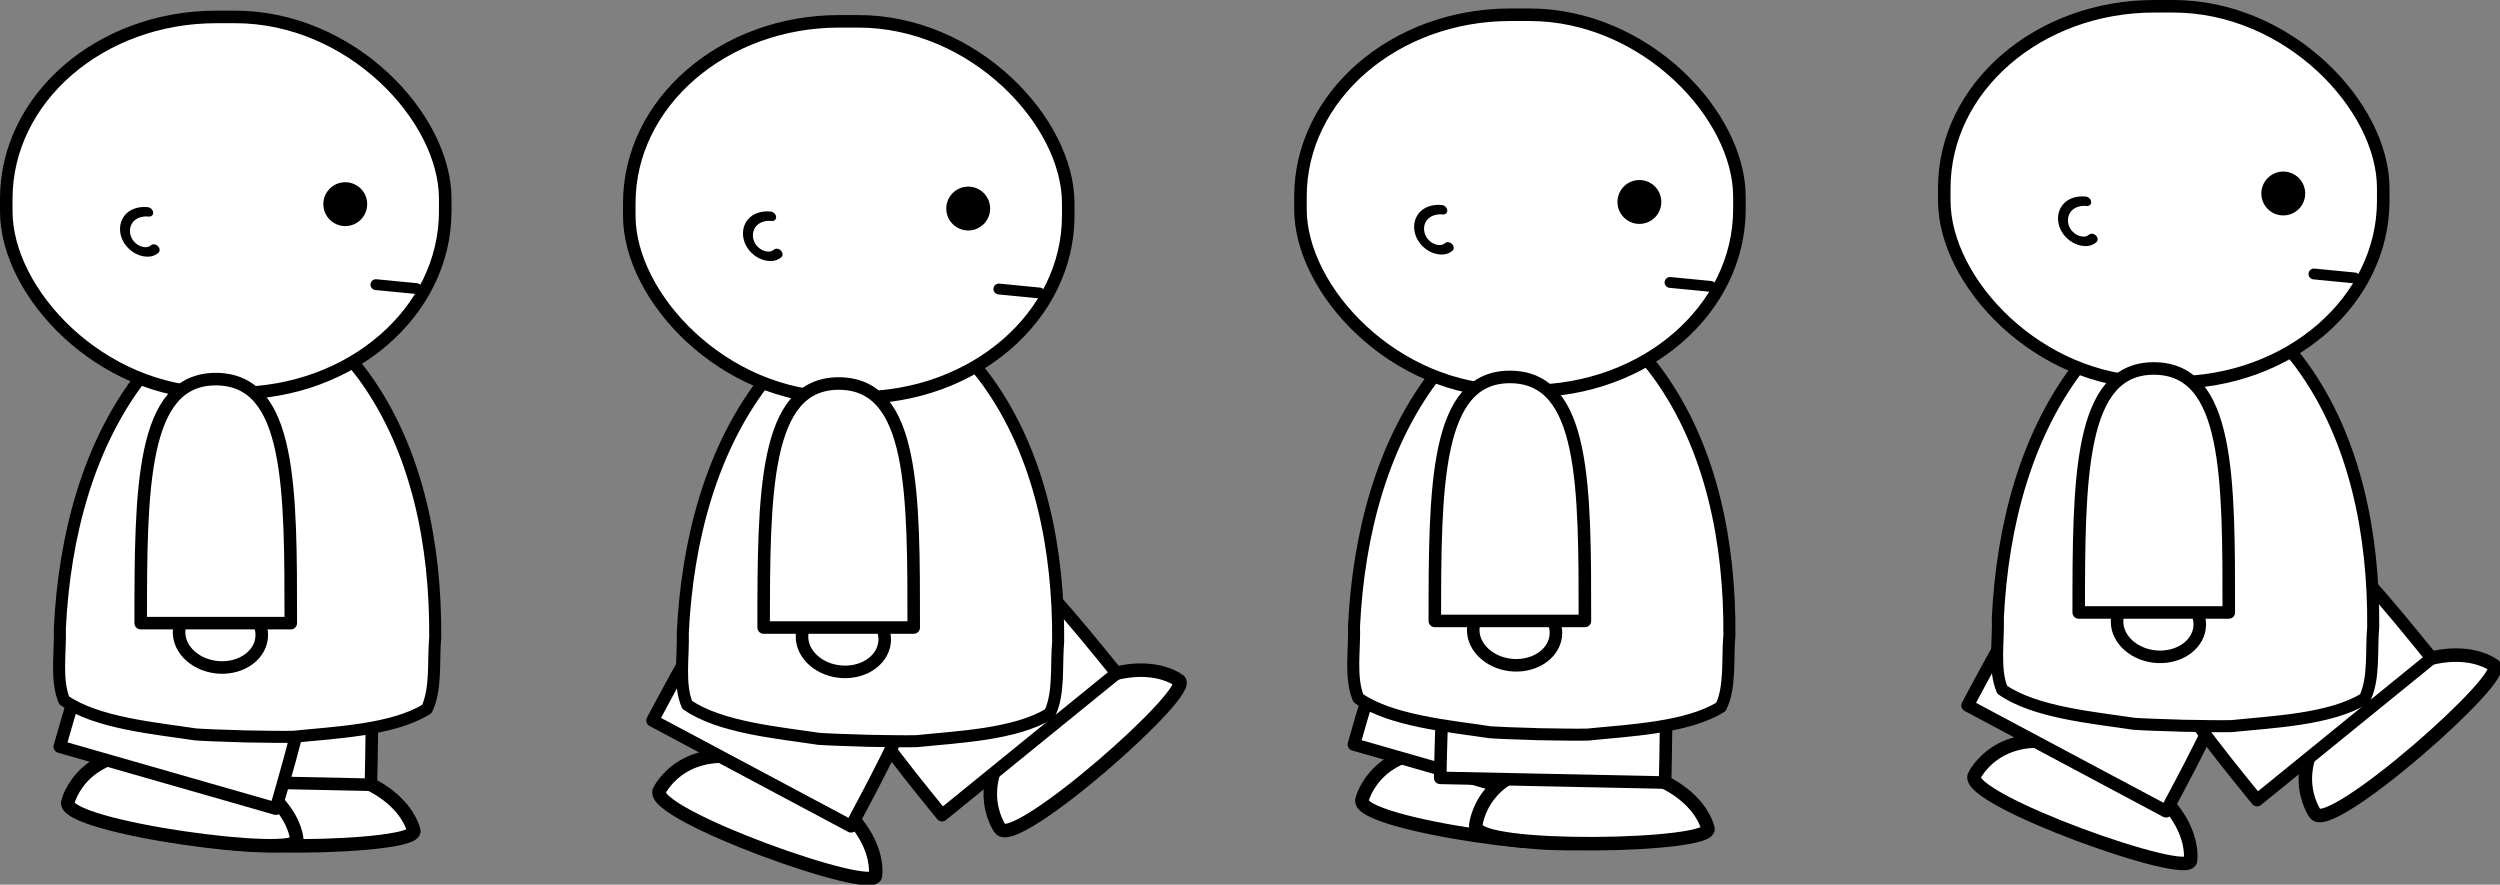 <?xml version="1.0" encoding="UTF-8" standalone="no"?>
<!-- Created with Inkscape (http://www.inkscape.org/) -->
<svg
    xmlns:inkscape="http://www.inkscape.org/namespaces/inkscape"
    xmlns:rdf="http://www.w3.org/1999/02/22-rdf-syntax-ns#"
    xmlns="http://www.w3.org/2000/svg"
    xmlns:xlink="http://www.w3.org/1999/xlink"
    xmlns:ns1="http://sozi.baierouge.fr"
    xmlns:cc="http://creativecommons.org/ns#"
    xmlns:dc="http://purl.org/dc/elements/1.1/"
    xmlns:sodipodi="http://sodipodi.sourceforge.net/DTD/sodipodi-0.dtd"
    id="svg6370"
    sodipodi:docname="mix-walk.svg"
    viewBox="0 0 398.67 141.08"
    version="1.1"
    inkscape:version="0.48.3.1 r9886"
  >
  <rect x="0" y="0" width="398.67" height="141.08" fill="#808080" stroke="none"/>
  <sodipodi:namedview
      id="base"
      bordercolor="#666666"
      inkscape:pageshadow="2"
      inkscape:window-y="24"
      fit-margin-left="0"
      pagecolor="#ffffff"
      inkscape:window-height="1124"
      inkscape:window-maximized="1"
      inkscape:zoom="1"
      inkscape:window-x="0"
      showgrid="false"
      borderopacity="1.0"
      inkscape:current-layer="layer1"
      inkscape:cx="252.24753"
      inkscape:cy="79.1709"
      fit-margin-top="0"
      fit-margin-right="0"
      fit-margin-bottom="0"
      inkscape:window-width="1920"
      inkscape:pageopacity="0.0"
      inkscape:document-units="px"
  />
  <g
      id="layer1"
      inkscape:label="Layer 1"
      inkscape:groupmode="layer"
      transform="translate(-616.17 -465.76)"
    >
    <g
        id="g3907-7-6"
        transform="translate(115.6 -1.31)"
      >
      <path
          id="path4010-1-9-2-6-6-6-8-1-7-3-2-1-3"
          d="m529.52 599.09s0.836-10.137 15.388-9.937c19.575 0.269 21.614 10.291 21.614 10.291 1.594 3.039-37.365 3.791-37.002-0.353z"
          sodipodi:nodetypes="cscc"
          style="stroke:#000000;stroke-width:2.156;fill:#ffffff"
          inkscape:connector-curvature="0"
      />
      <path
          id="path3097-1-5-7"
          d="m559.72 592.21c0.464-22.268 0.999-40.317-17.092-40.694-17.787-0.371-18.308 17.678-18.772 39.946l17.932 0.374z"
          sodipodi:nodetypes="cssccc"
          style="stroke-linejoin:round;fill-rule:evenodd;stroke:#000000;stroke-linecap:round;stroke-width:2;fill:#ffffff"
          inkscape:connector-curvature="0"
      />
    </g
    >
    <g
        id="g4054"
        transform="matrix(.998 -.056 .056 .998 -31.062 36.82)"
      >
      <path
          id="path4010-1-9-2-6-6-6-8-1-7-3-2-2"
          d="m626.09 593.09s2.911-9.746 17.108-6.546c19.098 4.304 19.024 14.531 19.024 14.531 0.932 3.303-37.343-4.004-36.132-7.984z"
          sodipodi:nodetypes="cscc"
          style="stroke:#000000;stroke-width:2.156;fill:#ffffff"
          inkscape:connector-curvature="0"
      />
      <path
          id="path3097-1-6"
          d="m659.17 596c7.328-21.033 13.418-38.032-3.668-43.985-16.8-5.854-22.878 11.149-30.206 32.182l16.937 5.901z"
          sodipodi:nodetypes="cssccc"
          style="stroke-linejoin:round;fill-rule:evenodd;stroke:#000000;stroke-linecap:round;stroke-width:2;fill:#ffffff"
          inkscape:connector-curvature="0"
      />
    </g
    >
    <path
        id="path3932-5-3-3-6-1-5-5-0-2-6-5"
        style="stroke-linejoin:round;fill-rule:evenodd;stroke:#000000;stroke-linecap:round;stroke-width:1.919;fill:#ffffff"
        inkscape:connector-curvature="0"
        d="m657.33 515.25c-0.099-0.001-0.199 0.001-0.298 0.003-0.056-0.003-0.113-0.007-0.169-0.009-0.087-0.003-0.175-0.005-0.262-0.007v0.023c-6.655 0.233-12.931 4.377-17.209 9.696-9.168 11.323-12.969 26.433-13.679 41.003 0.126 3.744-0.679 8.216 0.693 11.493 5.221 3.639 14.585 4.45 20.957 5.423 1.695 0.122 4.39 0.209 7.316 0.296v0.01c0.307 0.006 0.599 0.011 0.902 0.017 0.03 0 0.059 0.001 0.089 0.002 2.927 0.052 5.623 0.093 7.323 0.052 6.418-0.669 15.816-1.033 21.236-4.418 1.556-3.207 1.004-7.711 1.342-11.444 0.115-14.584-2.827-29.854-11.341-41.598-3.971-5.515-10.005-9.952-16.638-10.502v-0.033c-0.087-0.002-0.175-0.006-0.262-0.007z"
    />
    <rect
        id="rect4240-8-4-1-9-4-3"
        style="stroke-linejoin:bevel;fill-rule:evenodd;stroke:#000000;stroke-linecap:round;stroke-width:2;fill:#ffffff"
        rx="33.5"
        ry="29"
        height="60"
        width="70"
        y="468.46"
        x="617.17"
    />
    <path
        id="path3831-2-0-3-22-0-7-8-9-4"
        style="stroke-linejoin:round;stroke:#000000;stroke-linecap:round;stroke-width:1.729;fill:#ffffff"
        inkscape:connector-curvature="0"
        d="m682.59 511.78-6.475-0.63"
    />
    <g
        id="g456-8-2-1-1-8-2-7-1"
        style="fill:#000000"
        transform="matrix(.65 -.063 -.063 -.65 674.71 497.98)"
      >
      <path
          id="path458-3-6-8-7-6-4-1-0"
          style="fill:#000000"
          inkscape:connector-curvature="0"
          d="m0 0c0-2.958-2.396-5.355-5.355-5.355-2.958 0-5.356 2.397-5.356 5.355 0 2.957 2.398 5.356 5.356 5.356 2.959 0 5.355-2.399 5.355-5.356"
      />
    </g
    >
    <path
        id="path4494-63-0-50-1-5"
        style="stroke-linejoin:round;stroke:#000000;stroke-linecap:round;stroke-width:139.79;fill:none"
        sodipodi:revolution="8.8899956"
        sodipodi:type="spiral"
        d="m-5164.5-923.98c-9.149-127.3 100.81-228.71 222.82-236.84 168.09-11.202 301.63 134.18 311.59 295.47 5.8 93.991-27.52 187.5-87.774 259.37"
        transform="matrix(-.008 -.009 .008 -.006 606.91 453.45)"
        sodipodi:argument="-61.274323"
        sodipodi:cy="-902.63782"
        sodipodi:cx="-4970"
        sodipodi:t0="0.93020338"
        sodipodi:radius="389.33994"
        sodipodi:expansion="9.5100002"
    />
    <path
        id="path3954-8-5-7-3-4-8-9-1-5-7"
        style="stroke-linejoin:round;fill-rule:evenodd;stroke:#000000;stroke-linecap:round;stroke-width:2;fill:#ffffff"
        inkscape:connector-curvature="0"
        d="m646.58 570.4c2.534 2.226 6.711 2.421 9.328 0.435s2.684-5.401 0.15-7.627-6.711-2.421-9.328-0.435-2.684 5.401-0.15 7.627z"
    />
    <path
        id="path3097-3"
        sodipodi:nodetypes="cssccc"
        style="stroke-linejoin:round;fill-rule:evenodd;stroke:#000000;stroke-linecap:round;stroke-width:2;fill:#ffffff"
        inkscape:connector-curvature="0"
        d="m662.54 565.13c0-21.49 0.106-38.911-11.966-38.911-11.869 0-11.966 17.421-11.966 38.911h11.966z"
    />
    <g
        id="g3907-7-6-1"
        inkscape:transform-center-x="-13.110297"
        inkscape:transform-center-y="5.7598046"
        transform="matrix(.763 -.647 .647 .763 -15.985 483.4)"
      >
      <path
          id="path4010-1-9-2-6-6-6-8-1-7-3-2-1-3-0"
          d="m529.52 599.09s0.836-10.137 15.388-9.937c19.575 0.269 21.614 10.291 21.614 10.291 1.594 3.039-37.365 3.791-37.002-0.353z"
          sodipodi:nodetypes="cscc"
          style="stroke:#000000;stroke-width:2.156;fill:#ffffff"
          inkscape:connector-curvature="0"
      />
      <path
          id="path3097-1-5-7-3"
          d="m559.72 592.21c0.464-22.268 0.999-40.317-17.092-40.694-17.787-0.371-18.308 17.678-18.772 39.946l17.932 0.374z"
          sodipodi:nodetypes="cssccc"
          style="stroke-linejoin:round;fill-rule:evenodd;stroke:#000000;stroke-linecap:round;stroke-width:2;fill:#ffffff"
          inkscape:connector-curvature="0"
      />
    </g
    >
    <g
        id="g4050"
        inkscape:transform-center-x="7.2954325"
        inkscape:transform-center-y="10.080333"
        transform="matrix(.988 .154 -.154 .988 94.367 -108.82)"
      >
      <path
          id="path4010-1-9-2-6-6-6-8-1-7-3-2-2-1"
          d="m727.43 595.79s2.911-9.746 17.108-6.546c19.098 4.304 19.024 14.531 19.024 14.531 0.932 3.303-37.343-4.004-36.132-7.984z"
          sodipodi:nodetypes="cscc"
          style="stroke:#000000;stroke-width:2.156;fill:#ffffff"
          inkscape:connector-curvature="0"
      />
      <path
          id="path3097-1-6-5"
          d="m758.51 596.7c7.328-21.033 13.418-38.032-3.668-43.985-16.8-5.854-22.878 11.149-30.206 32.182l16.937 5.901z"
          sodipodi:nodetypes="cssccc"
          style="stroke-linejoin:round;fill-rule:evenodd;stroke:#000000;stroke-linecap:round;stroke-width:2;fill:#ffffff"
          inkscape:connector-curvature="0"
      />
    </g
    >
    <path
        id="path3932-5-3-3-6-1-5-5-0-2-6-5-6"
        style="stroke-linejoin:round;fill-rule:evenodd;stroke:#000000;stroke-linecap:round;stroke-width:1.919;fill:#ffffff"
        inkscape:connector-curvature="0"
        d="m756.67 515.95c-0.099-0.001-0.199 0.001-0.298 0.003-0.056-0.003-0.113-0.007-0.169-0.009-0.087-0.003-0.175-0.005-0.262-0.007v0.023c-6.655 0.233-12.931 4.377-17.209 9.696-9.168 11.323-12.969 26.433-13.679 41.003 0.126 3.744-0.679 8.216 0.693 11.493 5.221 3.639 14.585 4.45 20.957 5.423 1.695 0.122 4.39 0.209 7.316 0.296v0.01c0.307 0.006 0.599 0.011 0.902 0.017 0.03 0 0.059 0.001 0.089 0.002 2.927 0.052 5.623 0.093 7.323 0.052 6.418-0.669 15.816-1.033 21.236-4.418 1.556-3.207 1.004-7.711 1.342-11.444 0.115-14.584-2.827-29.854-11.341-41.598-3.971-5.515-10.005-9.952-16.638-10.502v-0.033c-0.087-0.002-0.175-0.006-0.262-0.007z"
    />
    <rect
        id="rect4240-8-4-1-9-4-3-7"
        style="stroke-linejoin:bevel;fill-rule:evenodd;stroke:#000000;stroke-linecap:round;stroke-width:2;fill:#ffffff"
        rx="33.5"
        ry="29"
        height="60"
        width="70"
        y="469.16"
        x="716.52"
    />
    <path
        id="path3831-2-0-3-22-0-7-8-9-4-4"
        style="stroke-linejoin:round;stroke:#000000;stroke-linecap:round;stroke-width:1.729;fill:#ffffff"
        inkscape:connector-curvature="0"
        d="m781.93 512.48-6.475-0.63"
    />
    <g
        id="g456-8-2-1-1-8-2-7-1-7"
        style="fill:#000000"
        transform="matrix(.65 -.063 -.063 -.65 774.05 498.68)"
      >
      <path
          id="path458-3-6-8-7-6-4-1-0-3"
          style="fill:#000000"
          inkscape:connector-curvature="0"
          d="m0 0c0-2.958-2.396-5.355-5.355-5.355-2.958 0-5.356 2.397-5.356 5.355 0 2.957 2.398 5.356 5.356 5.356 2.959 0 5.355-2.399 5.355-5.356"
      />
    </g
    >
    <path
        id="path4494-63-0-50-1-5-3"
        style="stroke-linejoin:round;stroke:#000000;stroke-linecap:round;stroke-width:139.79;fill:none"
        sodipodi:revolution="8.8899956"
        sodipodi:type="spiral"
        d="m-5164.5-923.98c-9.149-127.3 100.81-228.71 222.82-236.84 168.09-11.202 301.63 134.18 311.59 295.47 5.8 93.991-27.52 187.5-87.774 259.37"
        transform="matrix(-.008 -.009 .008 -.006 706.25 454.15)"
        sodipodi:argument="-61.274323"
        sodipodi:cy="-902.63782"
        sodipodi:cx="-4970"
        sodipodi:t0="0.93020338"
        sodipodi:radius="389.33994"
        sodipodi:expansion="9.5100002"
    />
    <path
        id="path3954-8-5-7-3-4-8-9-1-5-7-9"
        style="stroke-linejoin:round;fill-rule:evenodd;stroke:#000000;stroke-linecap:round;stroke-width:2;fill:#ffffff"
        inkscape:connector-curvature="0"
        d="m745.92 571.1c2.534 2.226 6.711 2.421 9.328 0.435s2.684-5.401 0.15-7.627-6.711-2.421-9.328-0.435-2.684 5.401-0.15 7.627z"
    />
    <path
        id="path3097-3-0"
        sodipodi:nodetypes="cssccc"
        style="stroke-linejoin:round;fill-rule:evenodd;stroke:#000000;stroke-linecap:round;stroke-width:2;fill:#ffffff"
        inkscape:connector-curvature="0"
        d="m761.88 565.83c0-21.49 0.106-38.911-11.966-38.911-11.869 0-11.966 17.421-11.966 38.911h11.966z"
    />
    <g
        id="g4054-2"
        transform="matrix(.998 -.056 .056 .998 175.31 36.47)"
      >
      <path
          id="path4010-1-9-2-6-6-6-8-1-7-3-2-2-4"
          d="m626.09 593.09s2.911-9.746 17.108-6.546c19.098 4.304 19.024 14.531 19.024 14.531 0.932 3.303-37.343-4.004-36.132-7.984z"
          sodipodi:nodetypes="cscc"
          style="stroke:#000000;stroke-width:2.156;fill:#ffffff"
          inkscape:connector-curvature="0"
      />
      <path
          id="path3097-1-6-4"
          d="m659.17 596c7.328-21.033 13.418-38.032-3.668-43.985-16.8-5.854-22.878 11.149-30.206 32.182l16.937 5.901z"
          sodipodi:nodetypes="cssccc"
          style="stroke-linejoin:round;fill-rule:evenodd;stroke:#000000;stroke-linecap:round;stroke-width:2;fill:#ffffff"
          inkscape:connector-curvature="0"
      />
    </g
    >
    <g
        id="g3907-7-6-3"
        transform="translate(321.98 -1.659)"
      >
      <path
          id="path4010-1-9-2-6-6-6-8-1-7-3-2-1-3-6"
          d="m529.52 599.09s0.836-10.137 15.388-9.937c19.575 0.269 21.614 10.291 21.614 10.291 1.594 3.039-37.365 3.791-37.002-0.353z"
          sodipodi:nodetypes="cscc"
          style="stroke:#000000;stroke-width:2.156;fill:#ffffff"
          inkscape:connector-curvature="0"
      />
      <path
          id="path3097-1-5-7-38"
          d="m559.72 592.21c0.464-22.268 0.999-40.317-17.092-40.694-17.787-0.371-18.308 17.678-18.772 39.946l17.932 0.374z"
          sodipodi:nodetypes="cssccc"
          style="stroke-linejoin:round;fill-rule:evenodd;stroke:#000000;stroke-linecap:round;stroke-width:2;fill:#ffffff"
          inkscape:connector-curvature="0"
      />
    </g
    >
    <path
        id="path3932-5-3-3-6-1-5-5-0-2-6-5-2"
        style="stroke-linejoin:round;fill-rule:evenodd;stroke:#000000;stroke-linecap:round;stroke-width:1.919;fill:#ffffff"
        inkscape:connector-curvature="0"
        d="m863.71 514.9c-0.099-0.001-0.199 0.001-0.298 0.003-0.056-0.003-0.113-0.007-0.169-0.009-0.087-0.003-0.175-0.005-0.262-0.007v0.023c-6.655 0.233-12.931 4.377-17.209 9.696-9.168 11.323-12.969 26.433-13.679 41.003 0.126 3.744-0.679 8.216 0.693 11.493 5.221 3.639 14.585 4.45 20.957 5.423 1.695 0.122 4.39 0.209 7.316 0.296v0.01c0.307 0.006 0.599 0.011 0.902 0.017 0.03 0 0.059 0.001 0.089 0.002 2.927 0.052 5.623 0.093 7.323 0.052 6.418-0.669 15.816-1.033 21.236-4.418 1.556-3.207 1.004-7.711 1.342-11.444 0.115-14.584-2.827-29.854-11.341-41.598-3.971-5.515-10.005-9.952-16.638-10.502v-0.033c-0.087-0.002-0.175-0.006-0.262-0.007z"
    />
    <rect
        id="rect4240-8-4-1-9-4-3-6"
        style="stroke-linejoin:bevel;fill-rule:evenodd;stroke:#000000;stroke-linecap:round;stroke-width:2;fill:#ffffff"
        rx="33.5"
        ry="29"
        height="60"
        width="70"
        y="468.11"
        x="823.55"
    />
    <path
        id="path3831-2-0-3-22-0-7-8-9-4-1"
        style="stroke-linejoin:round;stroke:#000000;stroke-linecap:round;stroke-width:1.729;fill:#ffffff"
        inkscape:connector-curvature="0"
        d="m888.96 511.43-6.475-0.63"
    />
    <g
        id="g456-8-2-1-1-8-2-7-1-4"
        style="fill:#000000"
        transform="matrix(.65 -.063 -.063 -.65 881.08 497.63)"
      >
      <path
          id="path458-3-6-8-7-6-4-1-0-8"
          style="fill:#000000"
          inkscape:connector-curvature="0"
          d="m0 0c0-2.958-2.396-5.355-5.355-5.355-2.958 0-5.356 2.397-5.356 5.355 0 2.957 2.398 5.356 5.356 5.356 2.959 0 5.355-2.399 5.355-5.356"
      />
    </g
    >
    <path
        id="path4494-63-0-50-1-5-39"
        style="stroke-linejoin:round;stroke:#000000;stroke-linecap:round;stroke-width:139.79;fill:none"
        sodipodi:revolution="8.8899956"
        sodipodi:type="spiral"
        d="m-5164.5-923.98c-9.149-127.3 100.81-228.71 222.82-236.84 168.09-11.202 301.63 134.18 311.59 295.47 5.8 93.991-27.52 187.5-87.774 259.37"
        transform="matrix(-.008 -.009 .008 -.006 813.28 453.11)"
        sodipodi:argument="-61.274323"
        sodipodi:cy="-902.63782"
        sodipodi:cx="-4970"
        sodipodi:t0="0.93020338"
        sodipodi:radius="389.33994"
        sodipodi:expansion="9.5100002"
    />
    <path
        id="path3954-8-5-7-3-4-8-9-1-5-7-6"
        style="stroke-linejoin:round;fill-rule:evenodd;stroke:#000000;stroke-linecap:round;stroke-width:2;fill:#ffffff"
        inkscape:connector-curvature="0"
        d="m852.96 570.05c2.534 2.226 6.711 2.421 9.328 0.435s2.684-5.401 0.15-7.627-6.711-2.421-9.328-0.435-2.684 5.401-0.15 7.627z"
    />
    <path
        id="path3097-3-1"
        sodipodi:nodetypes="cssccc"
        style="stroke-linejoin:round;fill-rule:evenodd;stroke:#000000;stroke-linecap:round;stroke-width:2;fill:#ffffff"
        inkscape:connector-curvature="0"
        d="m868.91 564.78c0-21.49 0.106-38.911-11.966-38.911-11.869 0-11.966 17.421-11.966 38.911h11.966z"
    />
    <g
        id="g4050-3"
        inkscape:transform-center-x="7.2954325"
        inkscape:transform-center-y="10.080333"
        transform="matrix(.988 .154 -.154 .988 304.07 -111.22)"
      >
      <path
          id="path4010-1-9-2-6-6-6-8-1-7-3-2-2-1-1"
          d="m727.43 595.79s2.911-9.746 17.108-6.546c19.098 4.304 19.024 14.531 19.024 14.531 0.932 3.303-37.343-4.004-36.132-7.984z"
          sodipodi:nodetypes="cscc"
          style="stroke:#000000;stroke-width:2.156;fill:#ffffff"
          inkscape:connector-curvature="0"
      />
      <path
          id="path3097-1-6-5-5"
          d="m758.51 596.7c7.328-21.033 13.418-38.032-3.668-43.985-16.8-5.854-22.878 11.149-30.206 32.182l16.937 5.901z"
          sodipodi:nodetypes="cssccc"
          style="stroke-linejoin:round;fill-rule:evenodd;stroke:#000000;stroke-linecap:round;stroke-width:2;fill:#ffffff"
          inkscape:connector-curvature="0"
      />
    </g
    >
    <g
        id="g3907-7-6-1-5"
        inkscape:transform-center-x="-13.110297"
        inkscape:transform-center-y="5.7598046"
        transform="matrix(.763 -.647 .647 .763 193.72 481)"
      >
      <path
          id="path4010-1-9-2-6-6-6-8-1-7-3-2-1-3-0-7"
          d="m529.52 599.09s0.836-10.137 15.388-9.937c19.575 0.269 21.614 10.291 21.614 10.291 1.594 3.039-37.365 3.791-37.002-0.353z"
          sodipodi:nodetypes="cscc"
          style="stroke:#000000;stroke-width:2.156;fill:#ffffff"
          inkscape:connector-curvature="0"
      />
      <path
          id="path3097-1-5-7-3-2"
          d="m559.72 592.21c0.464-22.268 0.999-40.317-17.092-40.694-17.787-0.371-18.308 17.678-18.772 39.946l17.932 0.374z"
          sodipodi:nodetypes="cssccc"
          style="stroke-linejoin:round;fill-rule:evenodd;stroke:#000000;stroke-linecap:round;stroke-width:2;fill:#ffffff"
          inkscape:connector-curvature="0"
      />
    </g
    >
    <path
        id="path3932-5-3-3-6-1-5-5-0-2-6-5-6-4"
        style="stroke-linejoin:round;fill-rule:evenodd;stroke:#000000;stroke-linecap:round;stroke-width:1.919;fill:#ffffff"
        inkscape:connector-curvature="0"
        d="m966.38 513.55c-0.099-0.001-0.199 0.001-0.298 0.003-0.056-0.003-0.113-0.007-0.169-0.009-0.087-0.003-0.175-0.005-0.262-0.007v0.023c-6.655 0.233-12.931 4.377-17.209 9.696-9.168 11.323-12.969 26.433-13.679 41.003 0.126 3.744-0.679 8.216 0.693 11.493 5.221 3.639 14.585 4.45 20.957 5.423 1.695 0.122 4.39 0.209 7.316 0.296v0.01c0.307 0.006 0.599 0.011 0.902 0.017 0.03 0 0.059 0.001 0.089 0.002 2.927 0.052 5.623 0.093 7.323 0.052 6.418-0.669 15.816-1.033 21.236-4.418 1.556-3.207 1.004-7.711 1.342-11.444 0.115-14.584-2.827-29.854-11.341-41.598-3.971-5.515-10.005-9.952-16.638-10.502v-0.033c-0.087-0.002-0.175-0.006-0.262-0.007z"
    />
    <rect
        id="rect4240-8-4-1-9-4-3-7-8"
        style="stroke-linejoin:bevel;fill-rule:evenodd;stroke:#000000;stroke-linecap:round;stroke-width:2;fill:#ffffff"
        rx="33.5"
        ry="29"
        height="60"
        width="70"
        y="466.76"
        x="926.22"
    />
    <path
        id="path3831-2-0-3-22-0-7-8-9-4-4-1"
        style="stroke-linejoin:round;stroke:#000000;stroke-linecap:round;stroke-width:1.729;fill:#ffffff"
        inkscape:connector-curvature="0"
        d="m991.64 510.08-6.475-0.63"
    />
    <g
        id="g456-8-2-1-1-8-2-7-1-7-7"
        style="fill:#000000"
        transform="matrix(.65 -.063 -.063 -.65 983.76 496.28)"
      >
      <path
          id="path458-3-6-8-7-6-4-1-0-3-6"
          style="fill:#000000"
          inkscape:connector-curvature="0"
          d="m0 0c0-2.958-2.396-5.355-5.355-5.355-2.958 0-5.356 2.397-5.356 5.355 0 2.957 2.398 5.356 5.356 5.356 2.959 0 5.355-2.399 5.355-5.356"
      />
    </g
    >
    <path
        id="path4494-63-0-50-1-5-3-6"
        style="stroke-linejoin:round;stroke:#000000;stroke-linecap:round;stroke-width:139.79;fill:none"
        sodipodi:revolution="8.8899956"
        sodipodi:type="spiral"
        d="m-5164.5-923.98c-9.149-127.3 100.81-228.71 222.82-236.84 168.09-11.202 301.63 134.18 311.59 295.47 5.8 93.991-27.52 187.5-87.774 259.37"
        transform="matrix(-.008 -.009 .008 -.006 915.96 451.76)"
        sodipodi:argument="-61.274323"
        sodipodi:cy="-902.63782"
        sodipodi:cx="-4970"
        sodipodi:t0="0.93020338"
        sodipodi:radius="389.33994"
        sodipodi:expansion="9.5100002"
    />
    <path
        id="path3954-8-5-7-3-4-8-9-1-5-7-9-2"
        style="stroke-linejoin:round;fill-rule:evenodd;stroke:#000000;stroke-linecap:round;stroke-width:2;fill:#ffffff"
        inkscape:connector-curvature="0"
        d="m955.63 568.7c2.534 2.226 6.711 2.421 9.328 0.435s2.684-5.401 0.15-7.627-6.711-2.421-9.328-0.435-2.684 5.401-0.15 7.627z"
    />
    <path
        id="path3097-3-0-7"
        sodipodi:nodetypes="cssccc"
        style="stroke-linejoin:round;fill-rule:evenodd;stroke:#000000;stroke-linecap:round;stroke-width:2;fill:#ffffff"
        inkscape:connector-curvature="0"
        d="m971.59 563.43c0-21.49 0.106-38.911-11.966-38.911-11.869 0-11.966 17.421-11.966 38.911h11.966z"
    />
  </g
  >
</svg
>
